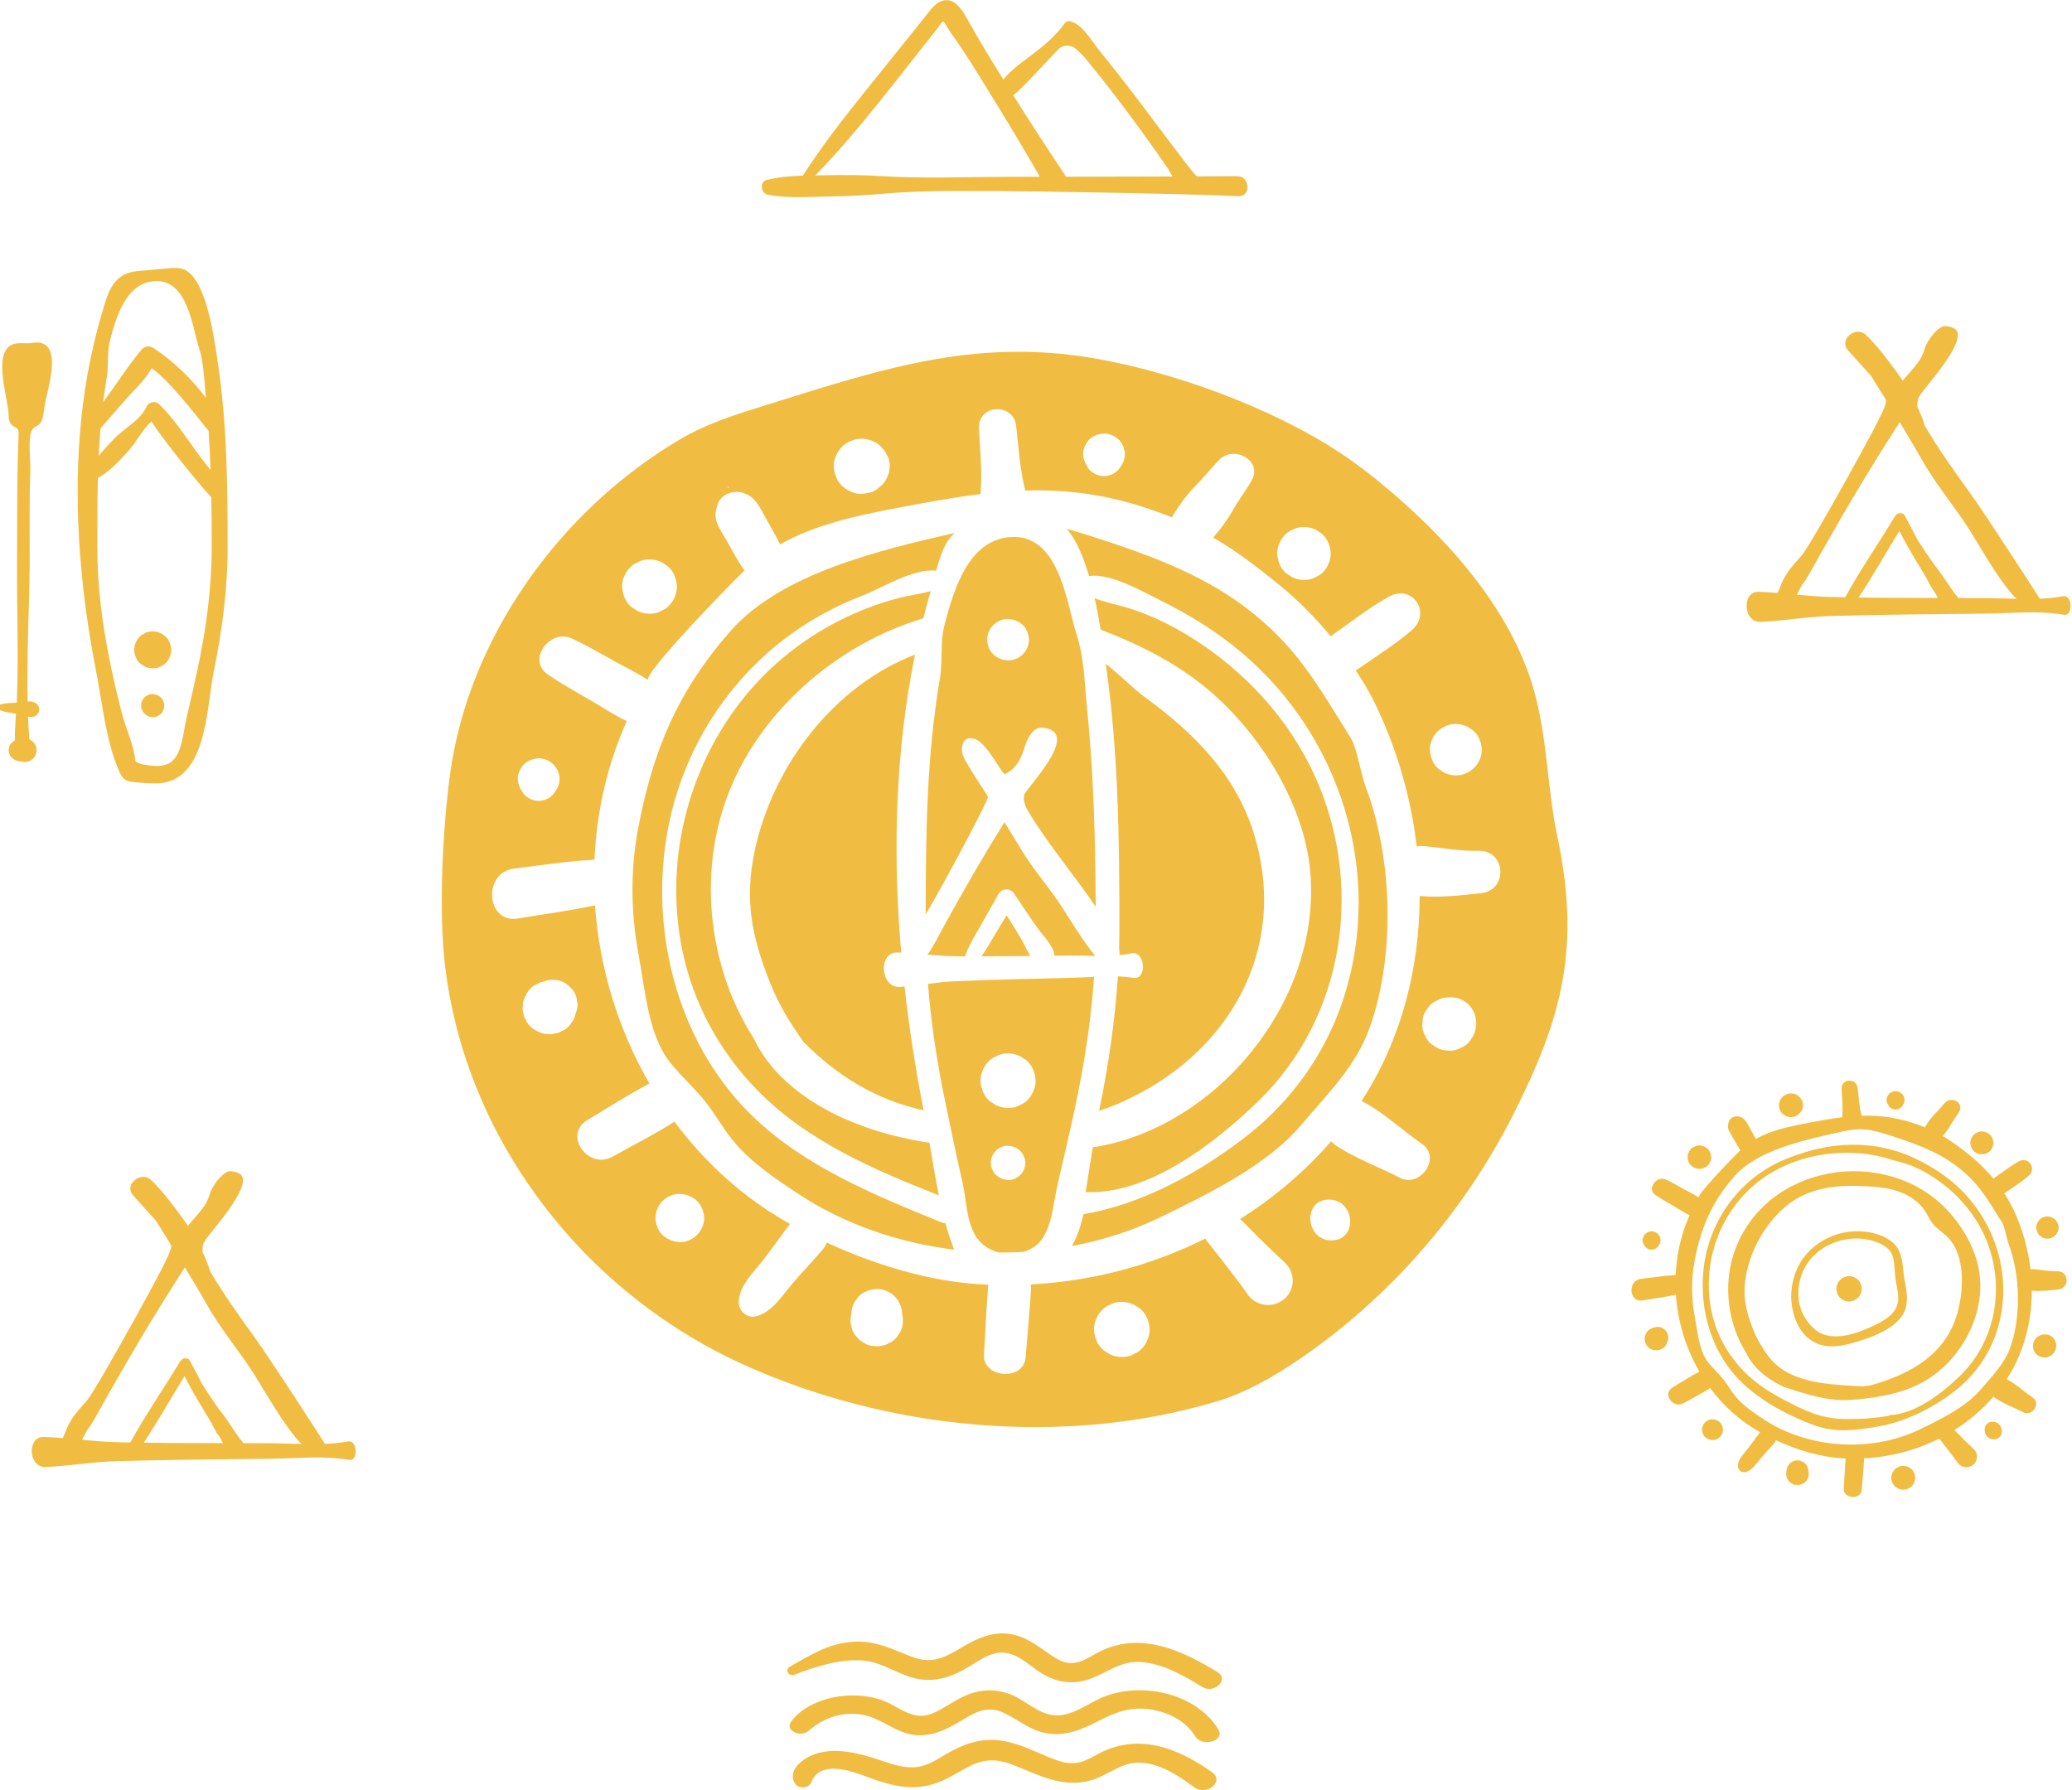 <?xml version="1.0" encoding="UTF-8"?> <!-- Creator: CorelDRAW 2021.5 --> <svg xmlns="http://www.w3.org/2000/svg" xmlns:xlink="http://www.w3.org/1999/xlink" xmlns:xodm="http://www.corel.com/coreldraw/odm/2003" xml:space="preserve" width="99.84mm" height="86.261mm" style="shape-rendering:geometricPrecision; text-rendering:geometricPrecision; image-rendering:optimizeQuality; fill-rule:evenodd; clip-rule:evenodd" viewBox="0 0 9984 8626.1"> <defs> <style type="text/css"> <![CDATA[ .fil0 {fill:#F1BC42;fill-rule:nonzero} ]]> </style> </defs> <g id="Слой_x0020_1">  <g id="_975542800"> <path class="fil0" d="M5131.02 842.39c-84.66,-126.67 -167.66,-254.52 -248.89,-383.43 37.77,-26.36 144.78,-145.74 215.84,-219.9 24.26,-25.32 64.3,-25.32 89.27,-0.68 14.24,14.04 29.52,26.93 43.91,44.39 47.43,57.5 93.72,115.82 139.08,174.97 89.71,117.02 176.19,236.37 259.77,357.85 0.71,1.47 1.39,2.92 2.12,4.45 5.35,11.01 11.6,20.99 18.5,30.32 -171.52,0.58 -343.03,0.98 -514.56,1.31 -1.37,-3.09 -2.97,-6.19 -5.04,-9.28zm-309.9 10.01c-190,0.57 -381.56,8.41 -571.2,-3.51 -91.25,-5.74 -182.07,-6.37 -273.46,-4.4 -15.77,0.36 -31.64,0.59 -47.53,0.83 214.14,-220.64 397.8,-470.51 589.91,-710.45 3.76,-4.68 19.51,-30.46 24.69,-31.26 6.53,-0.98 27.75,39.51 31.27,44.68 22.79,33.48 46.62,66.26 68.93,100.06 46.88,70.98 90.54,144.25 135.54,216.44 79.47,127.5 156.09,257.1 231.45,387.17 -63.21,0.13 -126.39,0.26 -189.6,0.44zm1140.43 -3.35c-64.35,0.39 -128.7,0.55 -193.06,0.82 -1.99,-2.18 -4.31,-4.27 -7.06,-6.21 -18.94,-13.4 -241.53,-317.65 -335.66,-438.2 -45.84,-58.71 -92.08,-117.15 -138.76,-175.17 -36.29,-45.08 -72.94,-114.82 -132.32,-128.17 -7.64,-1.71 -17.9,1.18 -22.61,7.79 -48.44,68.04 -112.92,119.69 -179.72,168.95 -40.18,29.62 -84.99,63.79 -117.68,104.25 -6.5,-10.44 -13.08,-20.8 -19.55,-31.26 -51.4,-82.99 -101.46,-166.11 -149.13,-251.31 -28.19,-50.42 -71.97,-128.45 -141.85,-89.46 -29.93,16.7 -54.23,54.4 -74.85,80.04 -30.52,37.98 -61.04,75.94 -91.57,113.92 -61.03,75.93 -122.09,151.86 -183.14,227.8 -108.52,134.99 -212.8,268.78 -306.24,413.76 -58.58,1.88 -117.08,6.38 -173.55,20.54 -36.65,9.2 -29.17,64.27 4.78,71.03 88.18,17.57 181.5,10.92 270.92,9.32 95.23,-1.67 189.87,-5.09 284.75,-13.78 188.78,-17.29 380.65,-12.55 570.16,-12.89 77.24,-0.12 855.18,10.98 1142.18,24.61 61.2,2.9 56.7,-96.76 -6.04,-96.38z"></path> <path class="fil0" d="M1397.94 6957.25c-24.8,-0.78 -49.47,-1.54 -73.92,-1.92 -8.88,-0.15 -17.73,-0.23 -26.54,-0.25l-125.4 -0.29c-2.35,-5.36 -6.01,-10.72 -11.41,-15.92 -10.93,-10.48 -63.5,-93.91 -87.32,-124.27 -9.44,-12.05 -19.2,-24.49 -28.15,-37.21 -23.7,-33.69 -46.46,-68.52 -68.6,-102.99 -20.86,-39.2 -40.86,-78.45 -60.92,-116.34 -10.53,-19.91 -38.12,-13.31 -47.81,2.76 -78.71,130.53 -166.53,256.98 -239.94,390.6 -5.87,-0.09 -11.63,-0.18 -17.57,-0.27l-29.88 -0.49c-62.46,-1.04 -124.75,-6.51 -185.34,-12.11 8.4,-15.34 16.58,-30.77 24.44,-46.46 6.14,-7.41 12.1,-15.26 17.56,-24.05 20.47,-32.97 39.85,-67.96 58.61,-101.79 8.64,-15.6 17.29,-31.2 26.08,-46.66 65.64,-115.76 126.37,-219.92 185.63,-318.46 51.37,-85.43 105.29,-172.09 160.24,-257.54l23.09 -35.88 22.05 36.51c34.76,57.52 63.17,105.85 89.42,152.11 37.38,65.87 82.37,127.79 125.87,187.68 34.6,47.6 70.38,96.85 102,147.63 13.26,21.3 26.83,43.73 40.72,66.68 50.67,83.74 108.08,178.62 169.24,247.22 4.81,5.42 9.65,9.6 14.42,13.18 -18.88,-0.43 -37.76,-0.88 -56.57,-1.47zm-469.11 -3.02c-74.14,-0.17 -152.01,-0.8 -236.18,-1.89 69.19,-104.23 131.06,-213.79 196.32,-320.62l2.78 4.56c38.03,75.98 83.23,147.73 126.82,220.38 12.2,25.22 24.47,49.27 40.01,68.61 5.49,9.7 10.89,19.48 16.2,29.3l-145.95 -0.34zm777.21 7.09c-8.4,-15.09 -19.11,-15.27 -22.62,-15.32 -2.21,-0.03 -4.59,0.18 -7.06,0.62 -37.38,6.76 -74.76,10.02 -110.71,11.59 -0.56,-1.05 -0.9,-2.08 -1.57,-3.11 -26.62,-41.57 -251.15,-390.69 -339.21,-513.07 -72.83,-101.21 -148.08,-205.87 -212.21,-315.69 -9.3,-31.2 -21.71,-61.44 -36.05,-90.89 -1.29,-12 -0.91,-24.29 1.95,-36.82 3.26,-14.32 15.99,-30.65 52.3,-75.77 51.69,-64.22 159.25,-197.85 137.29,-251.58 -5.84,-14.28 -24.3,-23.36 -54.88,-26.96 -1.19,-0.13 -2.35,-0.2 -3.5,-0.21 -32.04,-0.51 -83.78,62.46 -98.38,109.02 -18.5,59 -39.11,75.24 -106.09,154.07 0,0 -107.93,-158.57 -179.68,-222.56 -46.51,-41.47 -128.76,23.8 -85.49,74.18 36.47,42.45 75.27,83.08 112.25,125.18 13.02,21.42 26.26,42.65 39.27,63.46l19.4 31.12 9.75 15.77c10.2,16.43 15.32,24.69 -178.82,374.62 -89.64,161.59 -196.72,348.23 -219.96,376.14 -7.95,9.55 -16.14,18.89 -24.35,28.25 -22.39,25.52 -43.55,49.64 -59.45,77.57 -11.36,19.97 -18.67,36.73 -23.09,50.52 -4.39,9.41 -8.51,19.04 -12.45,28.88 -29.88,-2.4 -59.93,-4.44 -89.75,-5.5l-1.63 -0.05c-18.14,-0.3 -32.51,5.85 -42.7,18.26 -9.83,11.95 -15.39,28.96 -15.7,47.93 -0.49,31.26 16.14,78.05 63.94,78.8 1.59,0.03 3.22,0.01 4.87,-0.07 53.01,-2.4 106.59,-8.16 158.4,-13.72 60.53,-6.48 123.12,-13.2 186.23,-14.82 132.73,-3.44 265.48,-5.91 394.55,-7.37l348.49 -3.99c31.9,-0.37 64.98,-1.64 96.98,-2.89 46.48,-1.81 94.58,-3.67 142.12,-2.91 50.27,0.79 94.11,4.48 134.01,11.25 1.83,0.31 3.6,0.49 5.28,0.52 5.56,0.08 12.7,-1.11 18.74,-11.2 9.92,-16.56 9.71,-44.94 -0.47,-63.25z"></path> <path class="fil0" d="M9661 2884.34c-24.8,-0.77 -49.47,-1.54 -73.92,-1.93 -8.87,-0.13 -17.73,-0.21 -26.54,-0.25l-125.4 -0.29c-2.35,-5.35 -6,-10.71 -11.41,-15.9 -10.93,-10.48 -63.5,-93.91 -87.32,-124.28 -9.43,-12.04 -19.2,-24.49 -28.14,-37.21 -23.7,-33.68 -46.47,-68.52 -68.59,-103 -20.88,-39.18 -40.88,-78.45 -60.92,-116.33 -10.55,-19.91 -38.13,-13.32 -47.82,2.77 -78.72,130.53 -166.54,256.98 -239.95,390.59 -5.87,-0.09 -11.62,-0.18 -17.56,-0.27l-29.89 -0.49c-62.46,-1.04 -124.75,-6.51 -185.33,-12.1 8.39,-15.34 16.57,-30.78 24.43,-46.47 6.14,-7.41 12.1,-15.26 17.56,-24.05 20.47,-32.97 39.86,-67.96 58.62,-101.79 8.64,-15.59 17.28,-31.2 26.08,-46.66 65.64,-115.76 126.36,-219.93 185.62,-318.45 51.38,-85.43 105.29,-172.1 160.24,-257.55l23.09 -35.89 22.06 36.53c34.75,57.52 63.16,105.85 89.41,152.11 37.39,65.85 82.37,127.78 125.89,187.66 34.58,47.62 70.36,96.85 101.99,147.65 13.25,21.3 26.83,43.73 40.73,66.68 50.65,83.73 108.07,178.62 169.22,247.22 4.82,5.41 9.65,9.6 14.43,13.18 -18.88,-0.43 -37.76,-0.9 -56.58,-1.48zm-469.1 -3.03c-74.14,-0.16 -152.02,-0.79 -236.19,-1.88 69.19,-104.22 131.06,-213.78 196.32,-320.61l2.78 4.56c38.03,75.98 83.23,147.73 126.82,220.36 12.2,25.22 24.47,49.28 40.01,68.61 5.5,9.72 10.89,19.49 16.2,29.31l-145.94 -0.35zm777.21 7.11c-8.41,-15.09 -19.12,-15.27 -22.63,-15.32 -2.21,-0.04 -4.59,0.17 -7.05,0.61 -37.39,6.77 -74.77,10.03 -110.72,11.58 -0.56,-1.04 -0.9,-2.07 -1.57,-3.09 -26.62,-41.59 -251.15,-390.7 -339.21,-513.07 -72.83,-101.21 -148.08,-205.87 -212.21,-315.7 -9.28,-31.2 -21.71,-61.45 -36.04,-90.88 -1.29,-12.01 -0.91,-24.3 1.94,-36.82 3.26,-14.32 15.99,-30.66 52.3,-75.78 51.69,-64.23 159.25,-197.85 137.31,-251.57 -5.86,-14.28 -24.32,-23.37 -54.9,-26.96 -1.18,-0.14 -2.33,-0.2 -3.5,-0.22 -32.04,-0.51 -83.78,62.46 -98.38,109.03 -18.5,58.99 -39.11,75.23 -106.08,154.06 0,0 -107.93,-158.56 -179.69,-222.55 -46.51,-41.47 -128.75,23.79 -85.48,74.17 36.47,42.46 75.27,83.09 112.24,125.19 13.02,21.41 26.26,42.64 39.27,63.46l19.4 31.12 9.75 15.76c10.2,16.44 15.33,24.68 -178.81,374.62 -89.65,161.59 -196.72,348.22 -219.97,376.15 -7.95,9.54 -16.14,18.88 -24.34,28.23 -22.4,25.53 -43.56,49.66 -59.46,77.57 -11.36,19.97 -18.67,36.74 -23.08,50.53 -4.4,9.41 -8.52,19.04 -12.46,28.88 -29.88,-2.41 -59.93,-4.43 -89.75,-5.5l-1.63 -0.05c-18.14,-0.3 -32.5,5.86 -42.7,18.26 -9.81,11.94 -15.39,28.96 -15.69,47.93 -0.5,31.25 16.13,78.05 63.93,78.8 1.6,0.02 3.22,0.01 4.87,-0.07 53.01,-2.4 106.59,-8.15 158.42,-13.71 60.52,-6.48 123.11,-13.2 186.21,-14.83 132.74,-3.43 265.49,-5.91 394.56,-7.37l348.48 -3.98c31.9,-0.37 64.98,-1.65 96.98,-2.9 46.49,-1.8 94.58,-3.67 142.13,-2.91 50.26,0.79 94.1,4.49 134.01,11.26 1.82,0.3 3.59,0.48 5.27,0.51l0.01 0c5.55,0.09 12.7,-1.11 18.73,-11.19 9.93,-16.56 9.71,-44.94 -0.46,-63.25z"></path> <path class="fil0" d="M9153.54 6626.3c-31.82,14.29 -65.02,26.69 -98.99,37.6 -21.62,6.95 -43.45,13.94 -66.07,16.02 -15.94,1.45 -32,0.43 -47.97,-0.6 -147.11,-9.38 -330.82,-15.89 -426.03,-152.59 -27.66,-39.72 -49.47,-75 -67.59,-121.23 -37.55,-95.82 -52.2,-171.82 -30.71,-272.75 25.29,-118.81 89.24,-230.95 180.49,-311.94 98.4,-87.35 224.14,-109.21 352.58,-105.68 59.82,1.66 120.32,3.93 177.93,20.06 57.61,16.12 112.89,47.65 146.2,97.1 14.49,21.53 24.58,45.98 40.95,66.17 19.07,23.49 45.51,39.81 67.49,60.65 92.85,88 81.21,272.47 44.96,385.31 -45.18,140.64 -148.56,225.87 -273.24,281.88zm386.97 -469.31c-9.55,-109 -62.9,-212.97 -131.89,-296.64 -278.7,-338.03 -865,-270.6 -1038.36,137.85 -52.28,123.18 -55.71,261.92 -16.76,389.24 13.83,45.23 34.11,90.19 60.25,131.67 31.27,67.58 90.91,117.93 158.37,152.9 8.26,4.43 16.63,8.66 25.25,12.45 0.45,0.2 0.86,0.19 1.3,0.33 86.99,27.84 161.77,53.87 254.88,61.29 32.14,2.55 64.49,0.7 96.59,-2.39 166.97,-16.01 315.94,-51.05 435.67,-175.71 104.4,-108.69 167.98,-259.6 154.7,-410.99z"></path> <path class="fil0" d="M9628.24 6596.7c-26.13,34.22 -56.07,66.11 -84.63,100 -70.06,83.13 -195.71,144.85 -294.29,192.28 -238.07,114.56 -540.09,90.51 -752.09,-49.92 -49.33,-32.69 -99.52,-66.13 -136.45,-112.2 -20.06,-25.04 -35.78,-53.26 -55.64,-78.46 -22.83,-28.97 -50.86,-53.55 -73.85,-82.39 -45.29,-56.77 -51.93,-152.19 -65.1,-222.32 -16.16,-86.02 -17.69,-174.9 -1.71,-261.05 30.6,-164.92 82.72,-288.14 192.05,-413.06 109.83,-125.45 327.89,-172.78 486.56,-209.2 42.37,-9.71 85.34,-19.5 128.81,-18.17 47,1.44 92.51,15.81 137.23,30.16 111.71,35.85 224.94,76.15 319.19,147.6 107.02,81.13 148.46,159.77 217.65,269.48 14.29,22.66 22.19,77.4 31.71,102.42 57.02,149.99 62.64,356.21 7.1,506.23 -13.56,36.65 -33.59,68.53 -56.54,98.6zm284.19 -470.62c-37.87,1 -72.99,-5.96 -110.46,-9.6 -6.03,-0.58 -12.02,-0.34 -17.8,0.59 -11.79,-100.92 -40.42,-200.51 -84.47,-292.73 -7.66,-16.06 -16.29,-31.82 -25.59,-47.26 -5.34,-8.92 -11.05,-17.52 -16.72,-26.16 1.4,-0.8 2.8,-1.66 4.18,-2.63 37.8,-26.42 78.39,-51.46 113.13,-81.77 40.55,-35.37 0.58,-95.82 -47.78,-69.22 -40.44,22.24 -77.85,51.73 -115.62,78.15 -2.14,1.48 -3.99,3.08 -5.72,4.71 -31.34,-38.01 -65.99,-72.97 -104,-104.6 -50.03,-40.63 -92.56,-73.17 -140.7,-101 15.52,-17.67 29.65,-36.79 41.1,-57.21 11.88,-21.18 26.73,-40.22 38.79,-61.22 23.82,-41.46 -36.21,-74.37 -66.84,-43.65 -17.01,17.08 -31.4,36.37 -48.65,53.35 -18.36,18.07 -33.15,39.3 -47.08,60.92 -1.27,1.99 -2.29,3.95 -3.19,5.91 -4.84,-1.96 -9.7,-3.92 -14.71,-5.85 -105.02,-40.43 -197.09,-52.92 -290.34,-50.06 -0.22,-1.06 -0.36,-2.09 -0.63,-3.2 -10.47,-42.6 -13.25,-87.75 -18.2,-131.27 -5.57,-48.96 -79.65,-44.83 -77.29,4.82 2.1,43.65 6.9,88.94 3.43,132.6 -0.12,1.52 -0.11,2.94 -0.14,4.39 -57.53,7 -117.18,18.11 -182.01,30.55 -81.42,15.63 -163.31,33.91 -234.84,73.96 -9.28,-18.47 -19.73,-36.43 -29.77,-54.48 -13.29,-23.9 -23.37,-48.6 -53.47,-54 -16.78,-2.99 -38.95,5.29 -45.48,22.36 -6.11,15.99 -8.13,29.77 -0.92,45.73 5.03,11.11 12.08,21.61 18.19,32.19 11.44,19.83 22.1,40.44 34.92,59.42 0.76,1.12 1.7,2.05 2.56,3.06 -50.43,49.13 -213.62,219.43 -199.97,228.11 -21.92,-13.93 -45.57,-25.47 -68.2,-37.95 -30.18,-16.65 -59.96,-34.36 -91.33,-48.71 -44.91,-20.53 -93.97,44.79 -49.69,74.95 28.25,19.28 58.03,35.91 87.66,53.01 25.11,14.49 50.21,31.59 76.71,44 -2.49,5.55 -5.01,11.1 -7.36,16.72 -36.49,86.95 -55.84,179.05 -59.86,271.61 -54.98,2.52 -111.76,11.9 -166.08,18.18 -67.77,7.84 -59.11,115.05 6.57,104 52.61,-8.85 107.84,-15.79 160.57,-27.36 9.06,130.15 48.1,258 113.14,370.59 -43.91,23.18 -85.99,50.44 -128.58,75.79 -51.56,30.69 0.99,105.11 52.53,76.1 42.44,-23.91 87.18,-45.99 128.09,-72.52 63.81,85.92 144.67,159.23 240.36,212.77 -19.47,25.39 -37.47,51.74 -57.24,76.95 -18.67,23.83 -45.86,49.32 -49.22,80.54 -2.35,22 16.1,41.27 38.97,33.81 30.92,-10.07 49.51,-39.95 69.54,-63.74 21.43,-25.44 44.51,-49.28 66.08,-74.55 3.94,-4.63 6.58,-9.43 8.23,-14.27 100.63,46.4 213.15,80.78 321.32,86.91 4.94,0.28 9.89,0.43 14.84,0.63 -0.12,0.71 -0.35,1.41 -0.4,2.13 -3.69,47.91 -6.1,95.89 -8.71,143.87 -2.66,48.67 82.37,54.77 86.55,5.8 4.09,-47.89 8.35,-95.73 11.37,-143.71 0.17,-2.83 -0.27,-5.7 -1,-8.55 128.45,-6.68 252.28,-39.6 363.47,-95.5 0.82,1.38 1.5,2.77 2.53,4.12 28.68,37.33 58.79,73.9 85.7,112.31 17.6,25.12 53.55,29.16 76.4,8.83 23.13,-20.55 22.43,-55.65 -0.49,-76.33 -31.7,-28.55 -61.55,-59.46 -91.93,-89.65 70.47,-44.21 134.45,-98.42 189.5,-161.71 2.5,3.22 5.45,6.11 9.05,8.47 42.83,28.15 88.83,44.33 134.03,67.73 41.82,21.63 86.63,-41.99 46.39,-69.97 -41.31,-28.72 -76.69,-62.68 -121.13,-87.18 -1.73,-0.96 -3.52,-1.74 -5.33,-2.45 82.53,-127.26 121.03,-276.09 120.88,-426.54 42.57,3.54 85.28,-1.23 127.73,-5.92 56.88,-6.28 51.83,-89.65 -5.57,-88.12z"></path> <path class="fil0" d="M8245.48 5572.95c-1.61,-14.75 -7.62,-29.86 -19.7,-39.31 -4.06,-2.63 -8.11,-5.28 -12.16,-7.93 -9.01,-4.31 -18.52,-6.19 -28.51,-5.6 -7.92,0.21 -15.19,2.34 -21.78,6.37 -7.05,2.76 -13,7.15 -17.81,13.17 -8.92,10.29 -15.16,26.63 -13.65,40.37 1.61,14.73 7.6,29.84 19.7,39.28 4.04,2.65 8.1,5.29 12.16,7.93 9.01,4.33 18.51,6.2 28.5,5.62 7.93,-0.22 15.19,-2.35 21.79,-6.37 7.05,-2.77 12.99,-7.17 17.8,-13.18 8.91,-10.3 15.16,-26.63 13.66,-40.35z"></path> <path class="fil0" d="M8687.08 5316.22c-0.33,-4.77 -1.85,-9.13 -4.54,-13.1 -0.01,-0.01 -0.01,-0.03 -0.02,-0.04 -3.39,-7.67 -9.09,-14.6 -15.1,-20.2 -10.31,-9.59 -27.4,-14.62 -41.26,-13.75 -14.96,0.93 -30.41,8.56 -40.17,19.84 -9.04,10.44 -15.38,27.02 -13.86,40.94 1.62,14.95 7.72,30.29 19.98,39.86 11.53,9.01 26.26,15.36 41.26,13.75 5.08,-1 10.14,-2.01 15.2,-3.02 7.6,-2.28 14.07,-6.25 19.41,-11.85 5.1,-3.81 9.09,-8.58 12.1,-14.18 4.68,-7.41 7.32,-15.87 7.92,-24.67 0.92,-4.6 0.61,-9.13 -0.92,-13.58z"></path> <path class="fil0" d="M9177.18 5298.61c-0.71,-11.14 -6.48,-22.66 -15.03,-29.94 -7.89,-6.73 -20.45,-11.46 -30.98,-10.32 -11.32,1.21 -22.93,5.74 -30.18,14.9 -6.81,8.59 -11.61,19.56 -10.41,30.75 0.9,8.21 3.63,15.51 8.37,22.01 2.06,4.34 4.88,8.28 8.99,11.48 6.91,5.41 14.49,8.54 23.29,9.14 15.2,1.03 29.9,-6.98 37.3,-19.88 5.96,-8.06 9.3,-18.05 8.65,-28.14z"></path> <path class="fil0" d="M8001.53 5974.11c-0.71,-11.15 -6.48,-22.66 -15.02,-29.95 -7.9,-6.73 -20.46,-11.46 -30.99,-10.32 -11.33,1.21 -22.93,5.74 -30.17,14.9 -6.82,8.59 -11.62,19.56 -10.42,30.75 0.9,8.21 3.63,15.51 8.37,22.02 2.06,4.33 4.88,8.27 9,11.48 6.9,5.39 14.47,8.53 23.28,9.14 15.2,1.02 29.9,-7 37.3,-19.89 5.95,-8.06 9.29,-18.05 8.65,-28.13z"></path> <path class="fil0" d="M9605.21 5504.23c-1.58,-14.38 -7.43,-29.12 -19.23,-38.33l-11.86 -7.74c-8.79,-4.23 -18.06,-6.05 -27.81,-5.49 -7.74,0.22 -14.83,2.29 -21.26,6.22 -6.88,2.72 -12.68,7 -17.37,12.86 -8.7,10.04 -14.79,25.99 -13.34,39.38 1.57,14.39 7.43,29.13 19.23,38.35l11.86 7.73c8.81,4.22 18.08,6.05 27.83,5.48 7.72,-0.21 14.81,-2.29 21.25,-6.22 6.87,-2.69 12.67,-6.98 17.37,-12.86 8.7,-10.04 14.79,-25.98 13.33,-39.38z"></path> <path class="fil0" d="M9919.37 5912.39c-1.52,-13.95 -7.2,-28.25 -18.65,-37.19 -3.83,-2.5 -7.66,-5 -11.51,-7.51 -8.53,-4.09 -17.53,-5.86 -26.98,-5.32 -13.46,0 -28.93,8.63 -37.49,18.52 -8.43,9.74 -14.33,25.21 -12.92,38.2 1.52,13.96 7.21,28.25 18.66,37.19 3.83,2.5 7.67,5 11.5,7.51 8.53,4.09 17.53,5.87 26.98,5.31 13.46,0 28.93,-8.61 37.49,-18.5 8.43,-9.75 14.34,-25.22 12.92,-38.21z"></path> <path class="fil0" d="M9889.36 6443.35c-7.04,-5.95 -15.12,-9.86 -24.18,-11.7 -5.37,-1.05 -10.67,-1.19 -15.93,-0.64 -5.34,-0.04 -10.63,0.9 -15.83,2.9l-13.42 6.67c-6.31,3.98 -11.22,9.16 -14.72,15.55 -4.47,5.67 -7.31,12.12 -8.51,19.38l-0.98 14.37c0.22,7.71 2.32,14.8 6.32,21.24 2.74,6.89 7.08,12.66 13.03,17.38 4,2.59 7.98,5.19 11.97,7.79 6.57,3.49 13.5,5.16 20.78,5.03 7.44,1.14 14.76,0.32 21.95,-2.44l13.42 -6.67c6.32,-3.97 11.22,-9.15 14.72,-15.55 4.48,-5.66 7.31,-12.12 8.51,-19.38 0.3,-1.83 0.43,-3.66 0.58,-5.49 3.39,-17.67 -4.13,-36.86 -17.71,-48.44z"></path> <path class="fil0" d="M9601.7 6851.51c-55.22,0 -49.51,84.84 5.37,84.84 55.23,0 49.51,-84.84 -5.37,-84.84z"></path> <path class="fil0" d="M9228.58 7118.01c-1.63,-14.96 -7.71,-30.29 -19.98,-39.86 -4.12,-2.7 -8.23,-5.36 -12.35,-8.05 -9.14,-4.4 -18.77,-6.3 -28.91,-5.7 -8.04,0.22 -15.41,2.38 -22.11,6.46 -7.15,2.82 -13.17,7.28 -18.06,13.37 -9.05,10.45 -15.37,27.03 -13.85,40.96 1.62,14.94 7.72,30.28 19.98,39.85l12.34 8.06c9.15,4.38 18.79,6.28 28.92,5.69 8.04,-0.21 15.41,-2.38 22.11,-6.47 7.14,-2.81 13.16,-7.26 18.07,-13.36 9.03,-10.45 15.36,-27.02 13.84,-40.95z"></path> <path class="fil0" d="M8714.19 7090.17c-0.09,-1.18 -0.17,-2.37 -0.24,-3.56 -0.92,-13.59 -7.84,-27.54 -18.26,-36.43 -9.63,-8.2 -24.89,-13.94 -37.71,-12.57 -13.78,1.48 -27.89,7 -36.72,18.13 -2.46,3.73 -4.94,7.46 -7.4,11.19 -3.41,6.98 -5.08,14.31 -5.24,21.94 -1.04,3.19 -1.67,6.46 -1.46,9.91 -0.95,4.79 -0.64,9.51 0.96,14.15 0.83,7.35 3.49,14.06 8.03,20.14 3.15,3.49 6.3,7 9.46,10.48l11.68 7.63c6.43,3.41 13.2,5.04 20.34,4.91 4.83,0.95 9.59,0.64 14.27,-0.95 5,-0.34 9.58,-1.9 13.73,-4.7 6.78,-2.66 12.49,-6.88 17.13,-12.65 2.55,-3.87 5.12,-7.74 7.68,-11.6 5.52,-11.23 6.53,-24.06 3.75,-36.02z"></path> <path class="fil0" d="M8302.14 6886.62c-1.41,-13.09 -6.74,-26.51 -17.48,-34.9 -10.73,-8.37 -22.42,-12.03 -36.14,-12.03 -12.63,0 -27.14,8.07 -35.17,17.36 -7.92,9.14 -13.46,23.66 -12.13,35.85 1.43,13.1 6.76,26.53 17.5,34.91 10.73,8.37 22.42,12.04 36.13,12.04 12.63,0 27.13,-8.1 35.17,-17.37 7.91,-9.14 13.45,-23.66 12.12,-35.86z"></path> <path class="fil0" d="M8038.87 6442.53c-0.91,-4.53 -1.83,-9.05 -2.74,-13.56 -2.08,-6.79 -5.66,-12.58 -10.75,-17.34 -7.22,-7.98 -17.17,-14.73 -28.17,-16.43 -10.66,-1.65 -21.3,-0.69 -31.03,3.43 -1.24,0.26 -2.46,0.5 -3.72,0.75 -4.47,2.23 -8.95,4.47 -13.43,6.69 -10.23,6.31 -17.26,17.27 -21.01,28.28 -2.13,4.4 -3.07,9.05 -2.78,13.94 -0.98,4.91 -0.64,9.76 0.98,14.51 0.36,5.09 1.98,9.75 4.86,13.98 2.75,6.9 7.1,12.7 13.08,17.43 7.37,5.75 16.29,10.53 25.58,12.37 4.82,0.33 9.66,0.65 14.49,0.97 4.92,-0.98 9.83,-1.95 14.76,-2.92 4.47,-2.25 8.95,-4.47 13.43,-6.71 6.34,-3.98 11.26,-9.17 14.77,-15.58 3.16,-3.7 5.25,-7.93 6.23,-12.68 1.06,-2.45 1.81,-4.96 2.39,-7.51 0.02,-0.01 0.02,-0.03 0.02,-0.06 2.71,-6.18 3.72,-12.7 3.04,-19.56z"></path> <path class="fil0" d="M9442.54 6632.22c-86.99,83.72 -214.41,182.77 -338.28,187.37 -0.22,1.08 -0.49,2.18 -0.72,3.25 -70.61,12.09 -144.02,16.7 -215.15,15.62 -116.49,-1.8 -193.94,-41.51 -294.75,-93.97 -68.63,-35.72 -133.93,-78.73 -188.54,-133.95 -113.37,-114.62 -172.43,-262.4 -171.42,-423.06 0.99,-157.95 62.13,-315.74 171.15,-431.21 52.44,-55.53 115.92,-101.21 185.26,-133.73 123.88,-58.11 263.58,-77.92 401.59,-61.45 43.5,5.2 85.58,16.14 127.38,28.95 6.35,1.95 12.75,3.56 19.23,5.18 10.58,2.75 20.79,5.17 29.52,7.78 60.27,17.96 116.13,47.4 167.46,83.33 95.65,66.96 174.9,157 224.13,262.69 106.15,227.94 66.63,506.61 -116.86,683.2zm-31.34 -933.21c-53.15,-45.17 -112.82,-81.85 -175.51,-112.51 -99.46,-48.63 -205.97,-71.75 -317.11,-69.92 -106.37,1.75 -201.03,25.62 -299.1,63.12 -57.68,22.05 -112.47,52.52 -161.38,90.02 -98.35,75.44 -172.73,178.53 -214.5,294.64 -83.5,232.17 -33.24,519.84 147.1,695.72 95.42,93.04 232.43,166.43 357.42,210.46 100.62,35.45 197.42,21.76 301.57,3.9 130.76,-22.41 260.25,-87.21 364.99,-167.3 97.41,-74.5 170.09,-176.07 207.45,-292.46 82.56,-257.24 -5.87,-541.46 -210.93,-715.67z"></path> <path class="fil0" d="M9040.38 6382.62c-75.54,37.52 -194.79,85.11 -275.75,37.49 -29.23,-17.19 -51.74,-44.03 -69.14,-73.12 -33.47,-55.96 -37.09,-123.18 -20.27,-185.23 26.58,-98 111.54,-167.07 209.09,-187.08 45.95,-9.43 93.83,-8.54 138.98,4.6 24.03,6.99 48.61,17.66 68.12,33.54 25.87,21.02 33.37,49.14 36.01,81.04 2.16,26.18 3.24,52.13 7.51,78.13 4.59,28.07 11.9,56.15 11.9,84.77 0.01,65.26 -53.93,99.77 -106.45,125.86zm137.94 -208.26c-12.7,-62.82 -3.92,-136.92 -55.4,-184.07 -41.1,-37.62 -102.43,-53.66 -156.8,-56.5 -115.15,-6 -234.04,52.46 -292.53,153.2 -32.31,55.67 -47.16,122.89 -41.56,186.97 5.78,65.9 33.22,139.94 88.13,180.49 74.06,54.71 159.84,32.69 241.74,7.03 65.25,-20.45 140.3,-50.54 188.19,-101.36 50.03,-53.07 41.52,-119.92 28.23,-185.76z"></path> <path class="fil0" d="M8960.23 6176.35c-12,-17.52 -32.88,-27.71 -54.09,-26.38 -21.78,1.38 -41.33,14.6 -50.94,34.11 -0.18,0.36 -0.36,0.72 -0.53,1.06 -9.49,19.26 -7.68,42.79 4.42,60.47 11.71,17.09 32.67,27.78 53.49,26.1l1.19 -0.11c21.78,-1.76 41.29,-14.3 50.94,-34.09 9.53,-19.53 7.81,-43.22 -4.48,-61.16z"></path> <path class="fil0" d="M951.73 3226.24c-17.27,81.04 -36.21,162.27 -54.91,242.74 -13.89,59.79 -19.16,163.77 -72.37,203.01 -35.12,25.92 -83.5,20.47 -126.59,13.53 -16.48,-2.65 -34.28,-6.03 -45.54,-18.35 -6.29,-75.33 -45.9,-155.04 -64.85,-229.41 -20.27,-79.5 -39.45,-159.27 -55.97,-239.63 -37.94,-184.47 -62.64,-372.16 -62.64,-560.74 0,-114.51 0.04,-225.27 3.06,-335.15 2.2,-0.69 4.41,-1.54 6.53,-2.78 54.94,-31.75 95.79,-78.02 138.56,-124.46 39.15,-42.53 68.54,-104.44 112.57,-143.93 78.6,120.68 279.57,361.5 288.55,363.93 1.56,80.82 2.13,161.66 2.13,242.37 0,198.19 -27.31,395.31 -68.53,588.87zm-353.78 -1292.23c47.66,-55.04 97.38,-96.81 132.99,-159.69 105.14,74.98 266.25,298.42 274.24,300.87 4.17,62.95 7.17,125.99 9.41,189.06 -87.02,-102.26 -152.29,-224.49 -248.64,-317.33 -17.39,-16.77 -50.22,-9.61 -59.7,12.32 -28.08,65 -109.44,105.45 -157.98,156.66 -25.46,26.85 -50.46,53.04 -72.45,81.55 2.13,-44.36 4.89,-88.72 8.59,-133.27 49.67,-56.48 88.72,-101.51 113.54,-130.17zm-83.12 -117.76c9.91,-59.58 -0.2,-115.39 14.59,-172.91 29.69,-115.48 78.2,-280.78 216.25,-288.5 158.16,-8.83 179.79,217.69 213.46,322.01 23.32,72.27 24.95,158.65 32.51,233.62 0.24,2.36 0.41,4.73 0.65,7.08 -69.05,-92.42 -153.23,-173.42 -248.95,-238.07 -18.96,-12.82 -44.32,-14.97 -60.57,4.56 -66.98,80.52 -123.33,169.17 -185.23,253.74 -0.04,0.06 -0.13,0.16 -0.17,0.23 4.94,-40.27 10.64,-80.78 17.46,-121.76zm534.54 -70.23c-14.57,-96.31 -52.3,-408.54 -166.56,-449.01 -22.65,-8.01 -47.45,-6.01 -71.38,-3.9 -48.75,4.29 -97.51,8.58 -146.26,12.88 -128.24,11.29 -147.67,112.73 -180.27,225.51 -106.79,369.55 -127.82,759.38 -98.93,1141.42 14.56,192.36 42.03,383.65 79.19,572.9 30.33,154.57 44.99,324.34 107.94,468.13 7.18,16.44 15.5,33.51 30.43,43.44 13.72,9.11 30.9,10.76 47.3,12.16 27.37,2.33 60.13,5.48 93.81,5.89 254.73,3.13 248.3,-358.24 285.65,-540.58 40.29,-196.63 66.64,-396.51 66.64,-597.49 0,-296.53 -3.13,-597.51 -47.56,-891.35z"></path> <path class="fil0" d="M824.84 3126.17c-2.52,-23.29 -11.92,-47.14 -30.87,-62.06l-19.06 -12.52c-14.11,-6.82 -29,-9.78 -44.67,-8.86 -12.41,0.34 -23.8,3.69 -34.13,10.07 -11.06,4.37 -20.36,11.3 -27.91,20.8 -13.96,16.25 -23.74,42.05 -21.4,63.73 2.52,23.28 11.92,47.13 30.88,62.04l19.05 12.52c14.12,6.83 29.01,9.79 44.67,8.88 12.43,-0.35 23.8,-3.7 34.14,-10.08 11.05,-4.37 20.35,-11.29 27.9,-20.8 13.97,-16.25 23.75,-42.05 21.4,-63.72z"></path> <path class="fil0" d="M732.31 3344.44c-13.98,0 -30.05,9.04 -38.96,19.39 -8.76,10.21 -14.9,26.41 -13.43,40.02 3.43,31.76 28,52.41 59.41,52.41 13.98,0 30.06,-9.04 38.95,-19.4 8.77,-10.21 14.92,-26.4 13.44,-40.02 -3.43,-31.76 -28,-52.4 -59.41,-52.4z"></path> <path class="fil0" d="M239.41 1687.61c-12.78,-27.38 -38.2,-42.72 -83.86,-35.12 -23.78,3.96 -48.21,-0.18 -72.22,2.07 -131.66,12.27 -44.19,263.53 -41.91,341.58 0.42,13.95 0.8,28.45 7.09,40.92 14.84,29.37 43.3,13.16 41.44,54.77 -9.12,204.11 -6.36,408.95 -7.66,614.96 -1.4,224.31 7.83,453.49 -1.32,679.6 -25.95,0.98 -52.01,1.27 -76.88,8 -13.73,3.72 -15.45,23.9 -1.92,29.03 23.86,9.05 49.79,11.77 74.67,15.96 -2.17,42.17 -5.74,85.37 -5.68,129.07 -8.46,3.98 -15.71,11.09 -20.6,18.53 -5.95,9.06 -10.03,20.49 -8.82,31.6 2.6,24.07 18.54,41.48 41.7,47.72 8.28,2.25 16.99,3.26 25.42,4.75 33.57,5.9 65.05,-17.67 67.39,-51.93 1.06,-15.86 -3.66,-29.57 -14.27,-41.4 -5.3,-5.92 -12.38,-11.38 -20.23,-15.03 -2.72,-36.56 -5.84,-73.48 -6.49,-109.4 63.68,15.63 77.85,-73.4 3.97,-73.4 -2.03,0.5 -4.11,0.77 -6.15,1.19 -4.7,-220.63 7.66,-443.67 10.07,-662.48 0,-149.77 -2.64,-299.62 3.09,-449.3 1.73,-45.33 -12.98,-158.03 7.43,-196.01 9.81,-18.24 32.44,-20.26 42.48,-36.4 14.74,-23.69 15.99,-69.08 21.49,-96.4 11.03,-54.91 52.09,-187.86 21.77,-252.88z"></path> <path class="fil0" d="M5866.29 8057.7c-162.14,-99.07 -362.17,-195.97 -558.94,-102.62 -40.37,19.16 -79.94,50.05 -126.78,57.92 -48.35,8.14 -87.65,-17.4 -122.72,-41.24 -59.08,-40.2 -115.81,-86.7 -194.2,-97.99 -79.86,-11.5 -151.69,20.39 -215.03,57 -85.56,49.42 -148.29,94.07 -254.75,53.55 -98.6,-37.53 -178.71,-82.11 -293.13,-71.78 -116.48,10.49 -202.03,67.68 -296.38,120.03 -23.62,13.1 -3.98,48.91 23.19,38.25 96.33,-37.85 225.67,-79 334.02,-68.27 99.64,9.87 175.16,76.03 273.86,90.4 74.98,10.93 143.32,-11.35 205.42,-44.53 59.7,-31.89 130.66,-96.06 208.69,-82.64 70.12,12.08 122.42,72.43 179.81,104.35 62.96,35.03 133.25,47.98 206.2,26.12 95.81,-28.7 160.11,-97.67 270.86,-86.12 106.3,11.09 202.04,67.68 285.8,119.03 58.44,35.83 133.11,-35.39 74.08,-71.46z"></path> <path class="fil0" d="M5871.27 8335.24c-64.72,-108.19 -197.41,-179.25 -347.14,-188.55 -72.11,-4.48 -142.83,4.95 -207.63,31 -73.67,29.6 -160.73,103.29 -249.82,86.78 -73.8,-13.67 -127.87,-71.01 -194.36,-97.85 -66.08,-26.67 -136.58,-27.22 -203.38,-2.29 -64.54,24.08 -113.6,66.64 -176.12,92.9 -93.04,39.07 -157.01,-31.1 -235.7,-61.08 -151.44,-57.69 -360.3,-16.51 -446.04,101.94 -29.59,40.88 45.98,76.64 83.6,44.04 65.74,-56.96 148.27,-92.95 248.38,-80.66 100.58,12.33 163.27,87.79 264.44,99.55 77.29,8.98 146.29,-23.27 206.11,-58.27 67.14,-39.29 131.24,-88.18 216.66,-51.19 73.64,31.88 128.9,86.89 214.17,101.6 91.25,15.74 171.79,-20.11 245.91,-58.33 81,-41.75 154.91,-72.42 254.3,-56.72 91.69,14.48 172.9,60.13 213.62,128.18 32.8,54.82 146.19,24.41 113,-31.05z"></path> <path class="fil0" d="M5840.74 8540.77c-152.92,-108.21 -343.16,-193.63 -541.11,-92.69 -39.82,20.3 -79.16,47.96 -130.34,48.89 -42.76,0.79 -83.1,-15.71 -119.44,-30.4 -78.2,-31.61 -152.26,-72 -243.28,-80.38 -94.73,-8.72 -172.79,24.12 -244.91,65.55 -37.52,21.56 -75.56,47.75 -121.27,59.37 -70.88,18.01 -141.75,-9.76 -205.4,-30.5 -90.28,-29.42 -198.35,-59.95 -295.96,-31.25 -74.52,21.94 -144.75,83.24 -109.44,144.32 16.41,28.39 67.9,25.4 79.36,-3.89 39.28,-100.33 165.8,-66.04 259.82,-30.31 88.03,33.45 183.97,65.44 285.08,48.58 77.81,-12.98 136.35,-51.68 198.11,-86.21 72.79,-40.71 132.47,-51.2 216.23,-21.26 128.76,46.08 250.06,124.89 400.63,75.07 80.99,-26.79 141.22,-89.44 238.09,-80.46 97.77,9.06 181.59,70.37 248.76,118.32 60.2,42.97 145.58,-29.95 85.07,-72.75z"></path> <path class="fil0" d="M5231.13 5744.71c300.65,13.35 616.29,-230.16 828.27,-434.17 425.13,-409.15 516.69,-1054.84 270.75,-1582.95 -114.04,-244.91 -297.7,-453.53 -519.28,-608.63 -118.95,-83.28 -248.39,-151.48 -388.04,-193.13 -42.06,-12.54 -98.87,-23.14 -148.2,-43.03 11.77,53.05 21.18,105.08 28.77,151.44 190.53,73.48 371.76,163.46 528.17,297.74 242.96,208.59 453.03,543.46 481.8,867.43 55.86,629.01 -457.27,1239.31 -1047.94,1329.88 -12.26,76.1 -24.82,157.55 -34.3,215.42z"></path> <path class="fil0" d="M4537.23 5891.01c-322.92,-131.6 -661.8,-269.08 -914.92,-515.91 -417.86,-407.5 -534.31,-1074.04 -340.82,-1611.99 96.75,-269.03 269.09,-507.87 496.98,-682.64 113.34,-86.92 240.28,-157.52 373.94,-208.62 98.03,-37.49 245.66,-133.53 358.44,-121.71 23.75,-82.59 44.41,-142.89 90.1,-182.06 -362.84,83.17 -838.09,195.37 -1082.33,474.41 -253.34,289.41 -374.09,574.9 -444.99,957.01 -37.04,199.64 -33.49,405.55 3.95,604.85 30.55,162.51 45.93,383.59 150.84,515.15 53.29,66.8 118.24,123.77 171.14,190.88 46.01,58.38 82.39,123.8 128.9,181.79 85.56,106.74 201.83,184.23 316.15,259.96 219.81,145.62 481.4,237.04 752.78,270.02 -15.95,-41.19 -29.59,-83.62 -41.51,-126.86 -6.03,-0.52 -12.23,-1.67 -18.65,-4.28z"></path> <path class="fil0" d="M3637.5 4095.95c-51.31,237.1 -16.31,415.65 73.3,640.72 43.24,108.59 95.28,191.48 161.29,284.76 159.91,161.91 350.3,280.11 578.27,329.19 -38.41,-197.49 -69.61,-396.44 -91.8,-596.38 -7.39,0.62 -14.77,1.28 -22.19,1.73 -95.24,5.91 -106.65,-168.22 -12.18,-165.71 5.82,0.15 11.6,0.48 17.4,0.71 0.27,-0.96 0.52,-1.91 0.8,-2.88 -1.59,-18.91 -3.35,-37.8 -4.79,-56.72 -34.97,-458.81 -20.69,-925.26 71.54,-1376.96 -394.16,152.69 -683.96,536.28 -771.64,941.54z"></path> <path class="fil0" d="M4327.39 2882.77c-83.5,22.03 -164.98,51.7 -243.1,88.34 -160.66,75.35 -307.76,181.2 -429.27,309.89 -252.59,267.52 -394.23,633.13 -396.55,999.08 -2.34,372.26 134.53,714.66 397.19,980.22 238.93,241.56 556.01,376.82 868.31,500.27 -17.25,-84.11 -30.89,-169.49 -45.14,-253.57 -92.06,-13.59 -182.74,-34.22 -270.53,-62.6 -45.34,-14.66 -90.71,-31.98 -135.28,-51.7 -1.05,-0.33 -2.02,-0.31 -3.09,-0.78 -20.59,-8.9 -40.59,-18.8 -60.26,-29.23 -160.99,-82.16 -303.33,-200.41 -377.96,-359.15 -62.41,-97.43 -110.75,-203.07 -143.79,-309.29 -92.97,-299.08 -84.77,-624.98 40,-914.35 160.12,-371.33 514.89,-678.79 921.27,-800.09 11.06,-43.87 22.64,-87.63 35.29,-131.15 -51.2,14.53 -105.1,20.4 -157.09,34.11z"></path> <path class="fil0" d="M5081.97 4605.67c27.01,-0.27 54.01,-0.56 81.02,-0.83 37.44,-0.39 75.8,0.91 114.23,1.46 0,-0.08 0.01,-0.19 0.01,-0.28 -59.68,-71.35 -113.66,-163.63 -162.55,-238.87 -61.24,-94.25 -138.3,-179.16 -197.43,-278.85 -25.17,-42.42 -51.02,-84.25 -77.25,-125.81 -44.9,71.76 -88.78,144.24 -131.57,217.46 -51.93,88.82 -102.56,178.64 -152.27,268.9 -23.2,42.13 -45.2,85.26 -70,126.34 -5.47,9.07 -11.49,17.35 -17.8,24.98 46.65,4.06 93.32,7.83 140.33,8.07 13.93,0.07 27.83,0.04 41.75,0.09 15.31,-47.06 41.37,-88.46 66.05,-132.33 31.32,-55.7 63.45,-110.93 94.54,-166.74 15.87,-28.49 56.25,-31.08 74.87,-3.82 38.79,56.82 75.77,115.3 116.43,170.79 30.28,41.3 72.12,79.72 79.64,129.44z"></path> <path class="fil0" d="M4788.88 4513.03c-19.86,32.63 -37.82,65.45 -59.85,95.47 49.63,-0.03 99.24,-0.22 148.87,-0.73 29.07,-0.29 58.14,-0.59 87.21,-0.9 -15.8,-24.91 -27.97,-53.57 -42.59,-78.92 -22.81,-39.58 -47.52,-78.23 -72.18,-116.84 -20.45,33.99 -40.83,68.02 -61.46,101.92z"></path> <path class="fil0" d="M5460.74 4712.42c-24.55,-4.18 -49.35,-6.3 -74.24,-7.22 -13.85,217.89 -46.44,434.47 -90.37,648.45 35.45,-12.28 70.28,-25.41 103.68,-40.12 518.78,-228.27 812.43,-735.78 643.46,-1291.87 -87.21,-287.05 -290.6,-490.22 -525.6,-661.24 -60.59,-44.08 -123.29,-110.28 -189.5,-161.33 61.13,422.34 65.71,854.19 65.71,1279.88 0,31.05 -0.67,62.07 -1.51,93.1 2.29,10.87 2.87,21.17 1.97,30.69 19.46,-1.86 38.78,-4.38 57.73,-8.35 67.86,-14.27 75.82,129.42 8.67,118.01z"></path> <path class="fil0" d="M4781.18 3017.71c15.96,-18.44 44.82,-34.53 69.9,-34.53 27.27,0 50.5,7.3 71.82,23.94 21.36,16.66 31.96,43.36 34.79,69.38 2.64,24.24 -8.37,53.09 -24.11,71.27 -15.96,18.44 -44.81,34.51 -69.91,34.51 -27.27,0 -50.5,-7.28 -71.82,-23.92 -21.35,-16.67 -31.95,-43.35 -34.79,-69.38 -2.64,-24.24 8.38,-53.09 24.12,-71.27zm-252.14 250.51c-65,387.72 -68.15,749.77 -68.3,1138.16 81.35,-136.99 307.12,-556.57 299.66,-568.09 -2.82,-4.37 -5.63,-8.72 -8.45,-13.09 -27.18,-41.92 -54.89,-83.44 -80.43,-126.54 -23.21,-39.16 -49.68,-74.42 -28.91,-120.59 13.55,-30.11 54.43,-21.89 74.18,-6.5 50.3,39.21 84.23,110.49 123.21,160.29 52.34,-24.24 78.67,-69.44 96.23,-128.25 13.9,-46.59 42.64,-101.4 87.71,-96.85 195,19.68 -82.31,292.52 -89.34,325.59 -6.64,31.18 10.32,61.87 26.54,88.55 95.27,156.65 216.44,297.12 318.55,448.74 -1.39,-321.05 -9.77,-642.97 -42.23,-962.49 -11.23,-110.54 -13.65,-237.92 -48.31,-344.49 -50.02,-153.8 -82.16,-487.81 -317.15,-474.79 -205.08,11.36 -277.18,255.13 -321.28,425.39 -21.97,84.81 -6.96,167.1 -21.68,254.96z"></path> <path class="fil0" d="M4957.84 5293.65c-11.22,14 -25.04,24.22 -41.45,30.67 -15.36,9.4 -32.27,14.34 -50.73,14.85 -23.26,1.35 -45.38,-3.01 -66.36,-13.09l-28.32 -18.46c-28.16,-21.99 -42.13,-57.16 -45.87,-91.48 -3.47,-31.97 11.05,-70 31.8,-93.98 11.22,-13.98 25.04,-24.2 41.46,-30.66 15.36,-9.39 32.27,-14.34 50.72,-14.85 23.27,-1.34 45.39,3.01 66.37,13.08l28.31 18.47c28.16,21.98 42.13,57.16 45.87,91.49 3.47,31.95 -11.05,69.99 -31.8,93.96zm-37.37 364.16c-13.21,15.28 -37.1,28.58 -57.88,28.58 -46.65,0 -83.18,-30.42 -88.28,-77.25 -2.18,-20.09 6.94,-43.97 19.96,-59.02 13.22,-15.27 37.13,-28.6 57.9,-28.6 46.64,0 83.16,30.44 88.26,77.27 2.2,20.09 -6.94,43.97 -19.96,59.02zm351.44 -950.49c-32.29,1.69 -64.45,3.71 -96.17,4.5 -89.8,2.25 -179.59,4.51 -269.38,6.78 -101.62,2.55 -203.14,5.94 -304.65,10.08 -43.92,1.79 -87.09,7.06 -130.2,12.61 14.67,189.64 43.69,378.2 82.29,564.51 27.51,132.8 55.02,265.61 85.07,397.86 19.33,85 16.88,187.69 68.53,261.99 25.13,36.14 63.57,59.66 105.98,70.41 39.35,0.25 78.71,-0.78 118.02,-2.99 20.58,-6.38 40.17,-15.77 57.66,-28.56 79.05,-57.89 86.88,-211.18 107.51,-299.33 27.77,-118.66 55.94,-238.45 81.58,-357.93 45.26,-210.94 79.12,-424.74 93.76,-639.93z"></path> <path class="fil0" d="M7136.52 4304.35c-98.39,10.86 -197.33,21.9 -295.95,13.72 0.32,348.59 -88.88,693.42 -280.09,988.28 4.2,1.63 8.33,3.46 12.34,5.67 102.98,56.78 184.95,135.45 280.66,202.01 93.25,64.82 -10.6,212.22 -107.48,162.08 -104.75,-54.2 -211.32,-91.7 -310.56,-156.9 -8.32,-5.47 -15.18,-12.17 -20.95,-19.61 -127.54,146.64 -275.8,272.22 -439.06,374.67 70.38,69.94 139.53,141.56 212.97,207.73 53.14,47.87 54.74,129.24 1.16,176.86 -52.95,47.07 -136.24,37.72 -177.03,-20.48 -62.36,-89.01 -132.12,-173.71 -198.55,-260.24 -2.39,-3.12 -3.99,-6.32 -5.88,-9.51 -257.6,129.52 -544.53,205.76 -842.12,221.26 1.65,6.6 2.69,13.24 2.28,19.82 -6.99,111.13 -16.86,222 -26.34,332.94 -9.69,113.48 -206.68,99.35 -200.54,-13.42 6.05,-111.18 11.64,-222.35 20.18,-333.36 0.12,-1.65 0.66,-3.28 0.93,-4.94 -11.46,-0.46 -22.92,-0.79 -34.39,-1.45 -250.58,-14.21 -511.3,-93.87 -744.47,-201.35 -3.82,11.19 -9.94,22.32 -19.06,33.02 -49.97,58.59 -103.46,113.8 -153.1,172.77 -46.43,55.13 -89.5,124.35 -161.12,147.67 -53.03,17.27 -95.76,-27.37 -90.3,-78.31 7.76,-72.38 70.77,-131.41 114.04,-186.61 45.79,-58.42 87.52,-119.5 132.61,-178.33 -221.72,-124.03 -409.08,-293.9 -556.93,-492.98 -94.79,61.48 -198.42,112.67 -296.77,168.02 -119.43,67.24 -241.17,-105.19 -121.7,-176.32 98.65,-58.73 196.18,-121.87 297.92,-175.6 -150.68,-260.83 -241.17,-557.08 -262.16,-858.63 -122.17,26.8 -250.14,42.87 -372.02,63.39 -152.18,25.61 -172.25,-222.78 -15.24,-240.95 125.87,-14.58 257.43,-36.28 384.8,-42.14 9.33,-214.46 54.17,-427.85 138.7,-629.33 5.46,-13.01 11.3,-25.87 17.06,-38.74 -61.4,-28.76 -119.55,-68.35 -177.74,-101.94 -68.64,-39.6 -137.62,-78.15 -203.12,-122.79 -102.58,-69.9 11.09,-221.26 115.17,-173.68 72.68,33.24 141.67,74.29 211.59,112.85 52.43,28.92 107.25,55.68 158.02,87.94 -31.65,-20.11 346.48,-414.68 463.32,-528.52 -1.97,-2.39 -4.16,-4.51 -5.9,-7.1 -29.74,-43.97 -54.42,-91.73 -80.95,-137.68 -14.12,-24.48 -30.48,-48.83 -42.12,-74.59 -16.71,-36.95 -12.03,-68.9 2.14,-105.94 15.13,-39.57 66.48,-58.74 105.35,-51.79 69.74,12.46 93.09,69.75 123.88,125.07 23.28,41.88 47.5,83.44 69.01,126.27 165.71,-92.82 355.47,-135.15 544.09,-171.38 150.22,-28.85 288.41,-54.56 421.73,-70.79 0.07,-3.35 0.05,-6.65 0.32,-10.15 8.03,-101.19 -3.09,-206.1 -7.93,-307.26 -5.51,-115.03 166.15,-124.6 179.07,-11.14 11.47,100.8 17.92,205.41 42.16,304.17 0.61,2.54 0.95,4.94 1.44,7.39 216.07,-6.63 429.42,22.28 672.73,115.97 11.61,4.48 22.86,9.03 34.06,13.58 2.12,-4.54 4.48,-9.1 7.42,-13.7 32.27,-50.09 66.54,-99.3 109.09,-141.16 39.97,-39.35 73.32,-84.06 112.72,-123.6 70.94,-71.21 210.05,5.05 154.85,101.13 -27.96,48.64 -62.34,92.78 -89.86,141.84 -26.54,47.32 -59.27,91.62 -95.2,132.54 111.48,64.52 210.02,139.88 325.98,234.05 88.07,73.28 168.34,154.27 240.93,242.36 4.03,-3.8 8.34,-7.51 13.27,-10.96 87.52,-61.17 174.2,-129.54 267.9,-181.07 112.05,-61.62 204.67,78.44 110.71,160.39 -80.51,70.23 -174.54,128.25 -262.11,189.47 -3.22,2.25 -6.45,4.25 -9.69,6.09 13.11,20.03 26.34,39.96 38.75,60.6 21.53,35.81 41.52,72.31 59.29,109.52 102.04,213.66 168.37,444.43 195.68,678.23 13.39,-2.16 27.26,-2.7 41.24,-1.34 86.83,8.42 168.18,24.57 255.98,22.23 132.95,-3.56 144.66,189.63 12.89,204.18zm-25.33 643.18c-0.35,4.22 -0.69,8.45 -1.36,12.72 -2.79,16.8 -9.36,31.77 -19.71,44.9 -8.12,14.79 -19.48,26.81 -34.13,36.01 -10.36,5.16 -20.7,10.32 -31.06,15.48 -16.66,6.4 -33.61,8.29 -50.86,5.65 -16.9,0.29 -32.95,-3.61 -48.16,-11.67 -9.24,-6.02 -18.46,-12.04 -27.71,-18.06 -13.78,-10.89 -23.87,-24.32 -30.22,-40.24 -9.26,-14.92 -14.14,-31.34 -14.65,-49.25 0.76,-11.1 1.52,-22.19 2.28,-33.27 2.8,-16.81 9.36,-31.78 19.73,-44.9 8.11,-14.81 19.48,-26.81 34.12,-36.02 10.36,-5.16 20.71,-10.32 31.07,-15.48 12.07,-4.64 24.3,-6.83 36.67,-6.73 12.19,-1.28 24.49,-0.92 36.92,1.49 21.01,4.29 39.7,13.34 56.05,27.13 31.43,26.82 48.88,71.27 41.02,112.24zm-695.11 1030.03c-127.14,0 -140.37,-196.57 -12.42,-196.57 127.14,0 140.38,196.57 12.42,196.57zm-909.04 515.77c-11.33,14.14 -25.28,24.46 -41.85,30.97 -15.52,9.48 -32.59,14.49 -51.22,15 -23.48,1.35 -45.83,-3.05 -67.01,-13.22l-28.59 -18.64c-28.42,-22.19 -42.53,-57.72 -46.31,-92.36 -3.51,-32.27 11.15,-70.69 32.1,-94.89 11.34,-14.12 25.29,-24.44 41.85,-30.96 15.53,-9.49 32.59,-14.48 51.22,-14.98 23.49,-1.37 45.83,3.03 67.01,13.21 9.54,6.2 19.05,12.42 28.59,18.64 28.42,22.18 42.54,57.71 46.31,92.36 3.52,32.28 -11.15,70.68 -32.1,94.87zm-1168.44 -75.93c-5.93,8.96 -11.86,17.92 -17.8,26.87 -10.74,13.39 -23.95,23.18 -39.64,29.35 -9.65,6.45 -20.27,10.08 -31.87,10.87 -10.82,3.68 -21.84,4.41 -33.05,2.23 -16.52,0.28 -32.22,-3.53 -47.1,-11.42 -9.01,-5.89 -18.05,-11.78 -27.08,-17.66 -7.31,-8.1 -14.63,-16.18 -21.93,-24.28 -10.48,-14.09 -16.68,-29.66 -18.6,-46.68 -3.7,-10.74 -4.43,-21.69 -2.23,-32.81 -0.47,-7.97 1,-15.56 3.39,-22.95 0.36,-17.67 4.26,-34.64 12.13,-50.81 5.73,-8.66 11.45,-17.29 17.18,-25.93 20.43,-25.79 53.15,-38.58 85.04,-42 29.73,-3.2 65.09,10.11 87.38,29.1 24.16,20.6 40.18,52.92 42.32,84.42l0.55 8.24c6.46,27.7 4.11,57.42 -8.69,83.46zm-974.1 -471.98c-18.6,21.48 -52.23,40.24 -81.49,40.24 -31.76,0 -58.86,-8.5 -83.71,-27.9 -24.88,-19.43 -37.24,-50.53 -40.54,-80.87 -3.08,-28.26 9.76,-61.89 28.11,-83.08 18.59,-21.48 52.24,-40.24 81.49,-40.24 31.77,0 58.85,8.5 83.7,27.89 24.88,19.42 37.25,50.53 40.55,80.88 3.08,28.25 -9.76,61.88 -28.11,83.08zm-588.98 -1066.57c-1.35,5.9 -3.07,11.7 -5.54,17.38 -2.29,11.03 -7.11,20.82 -14.45,29.39 -8.13,14.84 -19.53,26.87 -34.22,36.09 -10.37,5.19 -20.75,10.36 -31.13,15.53 -11.39,2.26 -22.79,4.53 -34.17,6.81l-33.61 -2.27c-21.47,-4.26 -42.18,-15.36 -59.25,-28.67 -13.83,-10.93 -23.94,-24.38 -30.31,-40.35 -6.67,-9.8 -10.41,-20.61 -11.25,-32.41 -3.77,-11.02 -4.54,-22.23 -2.28,-33.62 -0.66,-11.34 1.48,-22.11 6.46,-32.32 8.7,-25.5 24.96,-50.89 48.66,-65.49 10.39,-5.17 20.76,-10.34 31.14,-15.52 2.88,-0.57 5.75,-1.13 8.62,-1.7 22.55,-9.58 47.18,-11.8 71.88,-7.98 25.5,3.93 48.54,19.55 65.29,38.09 11.78,11.01 20.08,24.4 24.89,40.15 2.12,10.46 4.23,20.93 6.35,31.4 1.56,15.9 -0.78,31.01 -7.05,45.36 -0.01,0.04 -0.03,0.08 -0.03,0.13zm-255.96 -1189.58c16.79,-21.19 43.68,-31.71 69.92,-34.53 24.41,-2.62 53.5,8.31 71.8,23.93 19.78,16.86 33.15,43.57 34.79,69.38 1.48,23.38 -6.25,46.5 -20.03,65.17 -17.16,29.89 -51.19,48.45 -86.44,46.07 -20.4,-1.37 -37.93,-8.64 -53.94,-21.14 -9.53,-7.44 -16.05,-16.59 -20.84,-26.6 -10.96,-15.09 -17.3,-31.99 -19.37,-51 -2.82,-25.94 8.32,-51.37 24.11,-71.28zm510.15 -947.85c11.17,-13.93 24.91,-24.1 41.24,-30.52 15.29,-9.35 32.13,-14.26 50.49,-14.77 23.15,-1.34 45.16,2.99 66.04,13.01 9.39,6.13 18.78,12.25 28.18,18.38 28.02,21.87 41.92,56.89 45.64,91.04 3.47,31.8 -10.98,69.67 -31.63,93.52 -11.18,13.93 -24.93,24.11 -41.26,30.52 -15.3,9.35 -32.11,14.26 -50.47,14.76 -23.17,1.34 -45.18,-2.98 -66.06,-13.01 -9.39,-6.13 -18.79,-12.24 -28.17,-18.37 -28.02,-21.87 -41.93,-56.89 -45.64,-91.04 -3.48,-31.8 10.97,-69.66 31.64,-93.52zm479.41 -395.37c3.28,0 3.63,5.07 0.34,5.07 -3.29,0 -3.63,-5.07 -0.34,-5.07zm541.15 -185.47c22.6,-26.12 58.41,-43.77 93.06,-45.95 32.12,-2 71.73,9.65 95.59,31.85 13.94,12.97 27.17,29.03 34.99,46.83 0.02,0.04 0.04,0.06 0.05,0.09 6.26,9.17 9.76,19.29 10.52,30.34 3.56,10.31 4.26,20.8 2.15,31.47 -1.39,20.4 -7.5,39.98 -18.36,57.16 -6.98,12.96 -16.23,24.01 -28.05,32.84 -12.34,13.02 -27.33,22.16 -44.98,27.47l-35.17 7c-34.78,3.73 -68.89,-11 -95.61,-31.85 -28.42,-22.19 -42.52,-57.71 -46.29,-92.36 -3.52,-32.28 11.14,-70.68 32.1,-94.89zm1193.25 -36.41c16.8,-21.19 43.69,-31.71 69.91,-34.53 24.43,-2.61 53.49,8.31 71.82,23.93 19.78,16.86 33.15,43.57 34.78,69.38 1.48,23.38 -6.24,46.49 -20.04,65.17 -17.15,29.89 -51.2,48.44 -86.43,46.07 -20.4,-1.37 -37.94,-8.64 -53.94,-21.14 -9.53,-7.44 -16.05,-16.59 -20.84,-26.62 -10.97,-15.07 -17.3,-31.97 -19.38,-50.98 -2.82,-25.95 8.34,-51.37 24.12,-71.28zm942.26 459.93c10.9,-13.58 24.32,-23.51 40.25,-29.78 14.92,-9.11 31.34,-13.92 49.26,-14.41 22.59,-1.31 44.07,2.92 64.43,12.69l27.51 17.95c27.32,21.34 40.9,55.49 44.53,88.82 3.37,31.04 -10.72,67.98 -30.86,91.25 -10.91,13.58 -24.32,23.51 -40.26,29.78 -14.92,9.11 -31.34,13.93 -49.26,14.42 -22.58,1.31 -44.07,-2.93 -64.45,-12.71l-27.48 -17.93c-27.35,-21.34 -40.92,-55.5 -44.55,-88.83 -3.37,-31.04 10.73,-67.97 30.88,-91.25zm734.66 947.95c19.83,-22.9 55.67,-42.88 86.84,-42.88 21.92,-1.27 42.76,2.85 62.51,12.32 8.89,5.81 17.79,11.59 26.68,17.4 26.52,20.7 39.69,53.85 43.21,86.18 3.28,30.11 -10.4,65.95 -29.95,88.52 -19.82,22.9 -55.67,42.88 -86.84,42.88 -21.91,1.27 -42.75,-2.85 -62.52,-12.32 -8.88,-5.81 -17.77,-11.6 -26.66,-17.4 -26.52,-20.7 -39.7,-53.85 -43.22,-86.19 -3.27,-30.1 10.4,-65.93 29.95,-88.51zm582.95 494.47c-48.61,-230.76 -47.07,-472.29 -112.46,-701.45 -21.01,-73.62 -48.75,-145.3 -82.03,-214.83 -146.13,-305.41 -398.74,-569.99 -653.82,-780.62 -43.7,-36.06 -88.75,-70.81 -135.12,-104.2 -317.31,-228.41 -787.02,-406.81 -1169.81,-483.94 -619.43,-128.4 -1088.08,33.01 -1658.88,210.55 -141.73,44.08 -284.96,88.81 -412.62,164.04 -586.82,345.77 -1020.66,962.34 -1109.6,1611.8 -36.19,264.36 -55.63,657.31 -25.26,920 96.51,834.34 659.24,1572.99 1433.41,1925.81 695.49,316.97 1549.15,401.02 2286.11,179.69 144.53,-43.43 276.46,-120.23 400.57,-205.1 436.3,-298.33 791,-708.95 1027.59,-1176.71 241.13,-476.74 324.55,-810.32 211.92,-1345.04z"></path> <path class="fil0" d="M6506.21 3551.91c-160.32,-254.21 -256.33,-436.37 -504.3,-624.38 -218.35,-165.55 -480.72,-258.92 -739.51,-341.99 -40.65,-13.03 -81.58,-26.02 -122.87,-37.26 46.19,51.61 81.26,135.92 107.9,227.43 106.76,-13.71 255.39,74.13 332.7,111.92 145.25,71.05 283.49,156.04 406.67,260.68 475.08,403.62 679.99,1062.19 488.7,1658.21 -86.55,269.67 -254.95,505.01 -480.66,677.6 -224.81,171.9 -496.28,320.67 -773.45,366.84 -14.26,59.4 -32.28,110.78 -56.17,153.77 145.96,-27.34 288.33,-72.62 421.97,-136.93 228.41,-109.91 519.53,-252.91 681.88,-445.51 66.16,-78.5 135.51,-152.39 196.07,-231.7 53.18,-69.66 99.55,-143.54 131,-228.44 128.7,-347.61 115.66,-825.4 -16.46,-1172.94 -22.05,-57.96 -40.35,-184.79 -73.47,-237.3z"></path> </g> </g> </svg> 